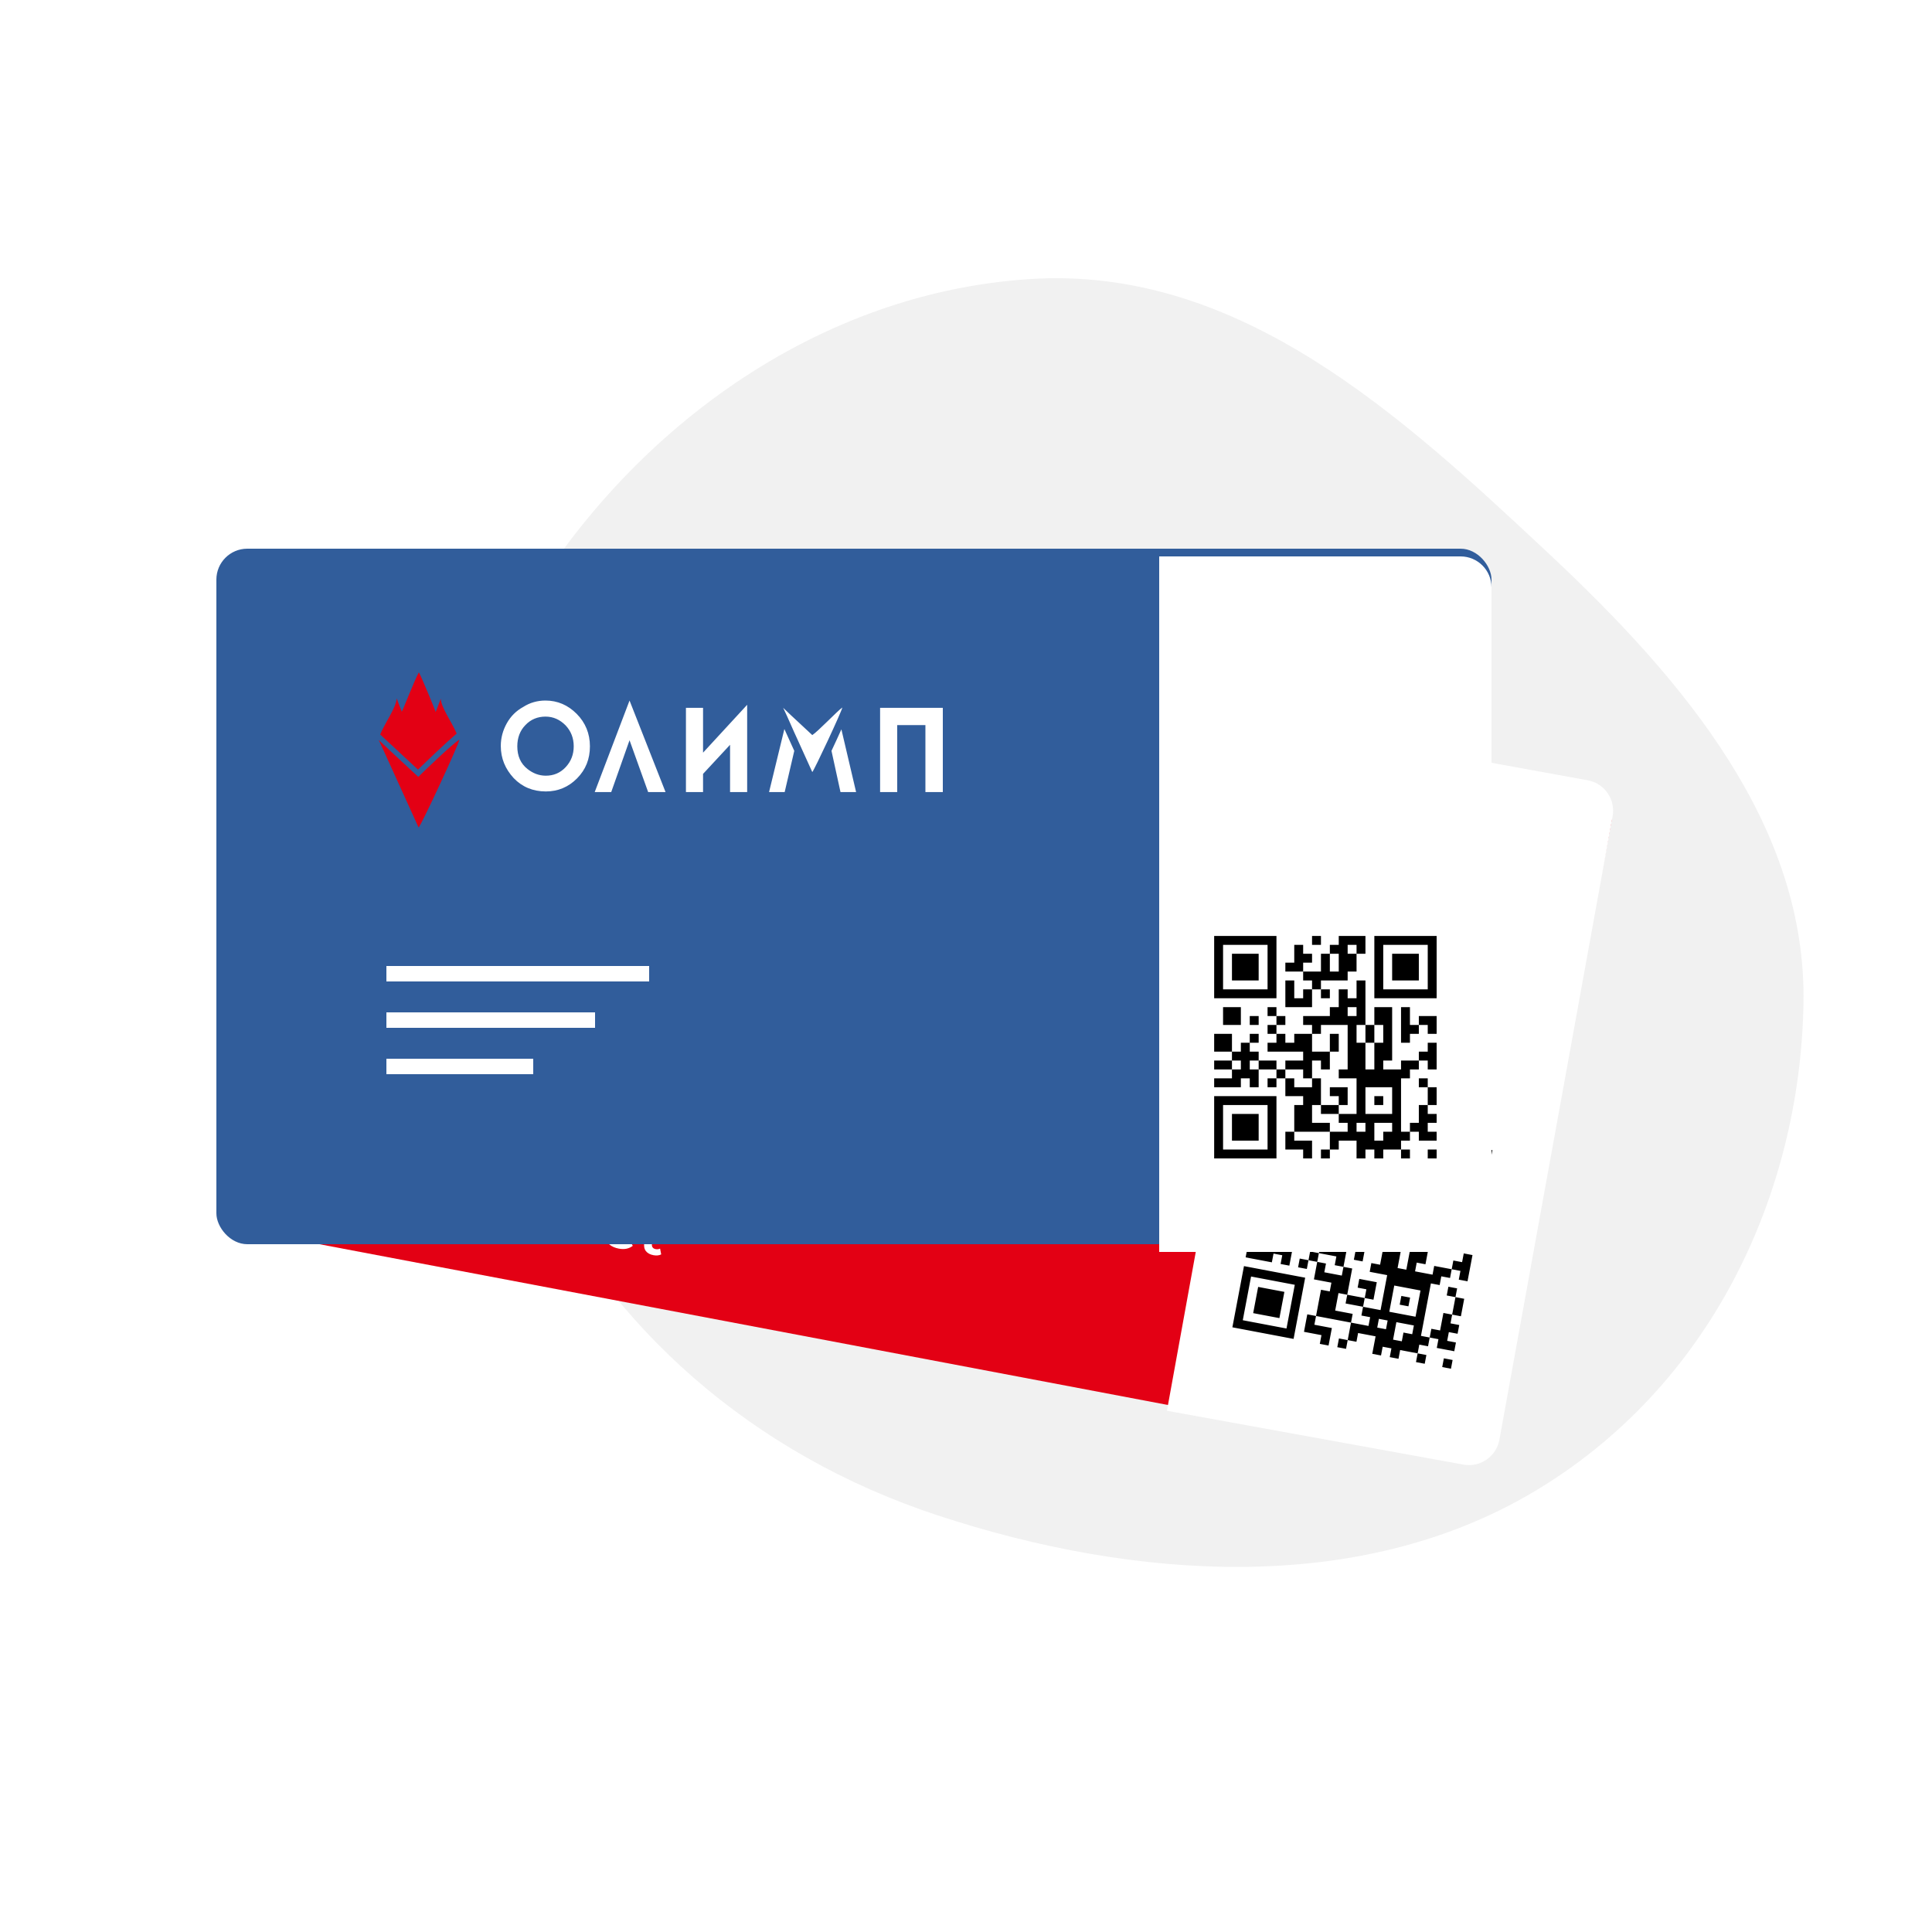 <svg width="250" height="250" viewBox="0 0 250 250" fill="none" xmlns="http://www.w3.org/2000/svg">
<path d="M200.504 71.719C218.085 88.169 233.775 106.944 233.37 129.854C232.93 154.672 221.275 179.547 198.357 193.102C175.716 206.493 146.771 204.453 121.362 196.098C97.344 188.201 78.736 171.764 68.673 150.46C58.027 127.92 54.471 102.384 66.787 80.555C79.972 57.185 104.327 38.022 133.187 36.115C160.441 34.315 181.481 53.92 200.504 71.719Z" fill="#F1F1F1"/>
<rect x="47.086" y="71.627" width="165.066" height="88.882" rx="4" transform="rotate(10.729 47.086 71.627)" fill="#E30014"/>
<g clip-path="url(#clip0_1789_11166)">
<path d="M95.635 104.988L92.024 111.209L89.907 110.808L96.603 99.88L98.99 112.529L96.758 112.106L95.635 104.988ZM116.506 110.356L114.27 115.424L112.269 115.045L115.768 107.308C116.022 108.285 116.229 109.293 116.506 110.356ZM121.429 116.781L121.279 111.26C121.925 110.373 122.526 109.517 123.073 108.733L123.43 117.16L121.429 116.781ZM85.434 99.905C84.434 99.715 83.482 99.898 82.649 100.508C81.823 101.078 81.3 101.948 81.093 103.04C80.856 104.287 81.095 105.342 81.847 106.212C82.437 106.889 83.147 107.347 84.033 107.514C85.033 107.704 85.947 107.513 86.78 106.904C87.613 106.295 88.129 105.463 88.329 104.411C88.528 103.358 88.351 102.396 87.799 101.524C87.208 100.645 86.435 100.094 85.434 99.905ZM85.826 97.838C87.365 98.13 88.602 98.97 89.504 100.312C90.406 101.654 90.717 103.167 90.407 104.805C90.097 106.442 89.299 107.704 87.969 108.624C86.638 109.543 85.188 109.833 83.648 109.542C81.993 109.228 80.719 108.381 79.855 107.046C78.999 105.672 78.68 104.198 78.983 102.6C79.183 101.547 79.637 100.624 80.307 99.822C80.977 99.02 81.803 98.449 82.823 98.118C83.773 97.732 84.787 97.642 85.826 97.838ZM128.563 106.905L126.509 117.743L128.703 118.159L130.336 109.543L133.953 110.229L132.321 118.844L134.553 119.267L136.607 108.429L128.563 106.905ZM104.762 108.373L105.855 102.603L103.661 102.187L101.608 113.025L103.801 113.441L104.245 111.102L108.418 108.015L107.265 114.097L109.459 114.513L111.587 103.285L104.762 108.373ZM119.2 108.766C118.539 107.833 117.072 105.899 116.131 104.55C116.527 106.038 116.815 107.466 117.203 108.993L118.299 113.522C118.566 113.371 123.654 106.298 123.721 105.947C122.978 106.291 120.02 108.437 119.2 108.766Z" fill="white"/>
<path d="M67.731 104.118C66.815 102.854 64.842 100.219 63.552 98.4C64.083 100.438 64.513 102.378 65.036 104.456L66.536 110.636C66.934 110.429 73.824 100.79 73.913 100.322C72.878 100.732 69.1 103.207 67.731 104.118Z" fill="#E30014"/>
<path d="M70.357 90.683C69.587 91.587 67.34 95.24 67.203 95.335L66.873 93.496C66.567 94.69 64.881 96.228 63.878 97.734C65.268 99.653 66.985 101.958 67.87 103.175C69.101 102.359 72.015 100.447 73.714 99.477C73.324 97.747 72.348 95.745 72.524 94.607L71.544 96.198C71.559 96.12 70.632 91.543 70.357 90.683Z" fill="#E30014"/>
</g>
<path d="M57.042 136.795L58.084 131.293L59.106 131.487L58.227 136.124L61.104 136.67L60.94 137.534L57.042 136.795ZM63.49 138.074C63.061 137.993 62.696 137.829 62.395 137.582C62.095 137.33 61.879 137.023 61.747 136.661C61.615 136.299 61.588 135.912 61.666 135.498C61.746 135.078 61.913 134.727 62.167 134.444C62.422 134.156 62.735 133.952 63.105 133.832C63.475 133.713 63.875 133.693 64.305 133.775C64.74 133.857 65.108 134.022 65.408 134.269C65.714 134.517 65.931 134.818 66.059 135.174C66.193 135.53 66.219 135.921 66.139 136.345C66.06 136.759 65.893 137.11 65.638 137.398C65.388 137.687 65.074 137.894 64.698 138.018C64.328 138.138 63.925 138.157 63.49 138.074ZM63.65 137.233C63.891 137.279 64.116 137.267 64.324 137.198C64.533 137.129 64.708 137.005 64.851 136.826C64.998 136.647 65.098 136.425 65.148 136.157C65.2 135.885 65.189 135.641 65.116 135.427C65.049 135.208 64.931 135.028 64.762 134.887C64.593 134.747 64.391 134.654 64.155 134.609C63.914 134.564 63.689 134.575 63.481 134.645C63.278 134.715 63.102 134.839 62.954 135.017C62.807 135.19 62.708 135.413 62.657 135.685C62.606 135.953 62.617 136.196 62.689 136.416C62.761 136.636 62.879 136.816 63.043 136.955C63.212 137.096 63.414 137.189 63.65 137.233ZM66.681 138.622L67.476 134.424L68.411 134.602L68.192 135.757L68.146 135.398C68.326 135.139 68.563 134.961 68.858 134.865C69.158 134.77 69.51 134.761 69.914 134.837L69.736 135.773C69.696 135.754 69.658 135.742 69.621 135.735C69.586 135.723 69.549 135.713 69.513 135.706C69.141 135.636 68.824 135.689 68.562 135.868C68.301 136.041 68.13 136.342 68.049 136.772L67.663 138.808L66.681 138.622ZM71.867 139.661C71.4 139.573 71.009 139.404 70.693 139.154C70.383 138.9 70.162 138.592 70.029 138.23C69.902 137.87 69.878 137.482 69.956 137.068C70.036 136.649 70.197 136.297 70.441 136.012C70.692 135.723 70.996 135.518 71.356 135.396C71.721 135.275 72.113 135.254 72.532 135.334C72.941 135.411 73.288 135.569 73.574 135.808C73.86 136.047 74.064 136.346 74.186 136.705C74.308 137.065 74.327 137.465 74.243 137.905C74.236 137.947 74.224 137.994 74.209 138.045C74.199 138.098 74.187 138.147 74.173 138.193L70.675 137.53L70.798 136.878L73.777 137.442L73.354 137.574C73.404 137.334 73.395 137.112 73.325 136.909C73.255 136.705 73.138 136.534 72.975 136.394C72.816 136.256 72.619 136.164 72.383 136.12C72.142 136.074 71.92 136.086 71.717 136.156C71.519 136.227 71.35 136.347 71.209 136.516C71.075 136.68 70.984 136.889 70.936 137.14L70.906 137.297C70.859 137.549 70.874 137.782 70.953 137.998C71.031 138.214 71.165 138.394 71.355 138.538C71.545 138.683 71.776 138.781 72.048 138.833C72.284 138.877 72.503 138.881 72.706 138.843C72.908 138.806 73.098 138.722 73.275 138.593L73.686 139.298C73.456 139.482 73.185 139.607 72.874 139.673C72.57 139.735 72.234 139.731 71.867 139.661ZM80.896 136.918C81.231 136.982 81.515 137.103 81.747 137.283C81.984 137.464 82.15 137.704 82.245 138.005C82.341 138.3 82.349 138.659 82.269 139.084L81.813 141.489L80.831 141.303L81.263 139.023C81.333 138.651 81.304 138.358 81.177 138.144C81.049 137.93 80.833 137.794 80.529 137.736C80.314 137.696 80.114 137.707 79.929 137.769C79.748 137.833 79.594 137.947 79.465 138.113C79.341 138.279 79.252 138.504 79.198 138.787L78.795 140.917L77.812 140.731L78.244 138.451C78.315 138.079 78.286 137.786 78.158 137.572C78.031 137.358 77.815 137.222 77.511 137.164C77.296 137.124 77.096 137.135 76.91 137.197C76.73 137.261 76.575 137.375 76.446 137.541C76.323 137.707 76.234 137.932 76.18 138.215L75.776 140.345L74.794 140.159L75.589 135.962L76.525 136.139L76.313 137.255L76.211 136.894C76.404 136.648 76.647 136.48 76.941 136.389C77.241 136.299 77.563 136.287 77.909 136.352C78.302 136.427 78.624 136.588 78.876 136.837C79.132 137.086 79.271 137.416 79.291 137.827L78.931 137.621C79.127 137.332 79.4 137.123 79.75 136.994C80.1 136.865 80.482 136.84 80.896 136.918ZM55.086 146.603L55.881 142.405L56.864 142.592L56.068 146.789L55.086 146.603ZM56.507 141.808C56.324 141.773 56.183 141.686 56.084 141.548C55.991 141.411 55.959 141.261 55.99 141.099C56.022 140.931 56.106 140.803 56.242 140.715C56.385 140.623 56.547 140.594 56.731 140.629C56.914 140.663 57.053 140.747 57.148 140.878C57.248 141.006 57.283 141.151 57.252 141.314C57.22 141.487 57.134 141.622 56.996 141.721C56.859 141.814 56.696 141.843 56.507 141.808ZM59.674 147.529C59.334 147.465 59.037 147.327 58.783 147.116C58.535 146.906 58.358 146.628 58.249 146.282C58.148 145.932 58.143 145.513 58.235 145.025C58.328 144.533 58.483 144.144 58.7 143.86C58.922 143.576 59.187 143.385 59.493 143.285C59.8 143.181 60.132 143.162 60.489 143.23C60.903 143.308 61.25 143.466 61.531 143.704C61.817 143.943 62.021 144.239 62.144 144.594C62.272 144.949 62.295 145.344 62.212 145.779C62.13 146.214 61.964 146.576 61.713 146.865C61.469 147.15 61.171 147.351 60.817 147.469C60.469 147.587 60.088 147.608 59.674 147.529ZM57.069 148.558L58.153 142.836L59.089 143.013L58.901 144.004L58.658 145.114L58.525 146.245L58.051 148.744L57.069 148.558ZM59.723 146.667C59.959 146.712 60.179 146.699 60.382 146.629C60.59 146.56 60.769 146.436 60.916 146.258C61.064 146.08 61.163 145.857 61.214 145.59C61.266 145.317 61.255 145.074 61.181 144.859C61.109 144.639 60.989 144.459 60.82 144.318C60.656 144.179 60.457 144.087 60.221 144.042C59.985 143.997 59.763 144.009 59.554 144.078C59.346 144.148 59.168 144.271 59.02 144.449C58.873 144.623 58.774 144.845 58.722 145.118C58.672 145.385 58.683 145.629 58.755 145.849C58.827 146.069 58.948 146.249 59.117 146.389C59.285 146.53 59.488 146.623 59.723 146.667ZM64.033 148.355C63.682 148.288 63.352 148.18 63.044 148.029C62.742 147.874 62.51 147.714 62.346 147.547L62.865 146.872C63.031 147.028 63.237 147.17 63.484 147.298C63.731 147.427 63.986 147.516 64.248 147.565C64.557 147.624 64.787 147.624 64.94 147.566C65.097 147.509 65.189 147.41 65.216 147.268C65.238 147.153 65.207 147.058 65.124 146.982C65.041 146.901 64.927 146.831 64.781 146.771C64.635 146.71 64.47 146.649 64.286 146.587C64.108 146.526 63.928 146.457 63.748 146.379C63.573 146.297 63.418 146.2 63.282 146.088C63.147 145.97 63.046 145.828 62.98 145.664C62.913 145.499 62.903 145.296 62.948 145.055C62.999 144.788 63.118 144.572 63.307 144.407C63.497 144.237 63.738 144.125 64.03 144.072C64.329 144.014 64.667 144.021 65.044 144.093C65.327 144.146 65.607 144.232 65.883 144.349C66.159 144.467 66.381 144.601 66.548 144.752L66.029 145.427C65.853 145.269 65.666 145.15 65.47 145.069C65.28 144.984 65.085 144.923 64.886 144.885C64.587 144.829 64.356 144.831 64.192 144.892C64.034 144.954 63.942 145.054 63.916 145.19C63.892 145.316 63.922 145.419 64.004 145.5C64.086 145.58 64.2 145.654 64.345 145.719C64.49 145.784 64.652 145.848 64.83 145.909C65.015 145.965 65.195 146.035 65.369 146.117C65.543 146.198 65.699 146.296 65.835 146.408C65.977 146.517 66.082 146.653 66.148 146.818C66.215 146.982 66.225 147.183 66.181 147.418C66.131 147.68 66.009 147.894 65.816 148.058C65.627 148.223 65.38 148.333 65.077 148.39C64.774 148.441 64.426 148.429 64.033 148.355ZM68.558 149.212C68.201 149.145 67.899 149.02 67.652 148.837C67.405 148.649 67.231 148.405 67.131 148.103C67.032 147.797 67.022 147.434 67.101 147.015L67.555 144.617L68.538 144.804L68.109 147.067C68.038 147.445 68.068 147.743 68.2 147.964C68.338 148.18 68.564 148.318 68.879 148.377C69.109 148.421 69.317 148.412 69.503 148.349C69.694 148.288 69.854 148.171 69.984 148.001C70.119 147.831 70.213 147.607 70.266 147.329L70.668 145.207L71.651 145.393L70.855 149.591L69.92 149.413L70.134 148.282L70.234 148.659C70.041 148.904 69.794 149.075 69.494 149.17C69.195 149.26 68.882 149.274 68.558 149.212ZM78.244 146.594C78.579 146.657 78.863 146.779 79.095 146.959C79.332 147.139 79.498 147.38 79.593 147.68C79.689 147.975 79.697 148.335 79.617 148.759L79.161 151.164L78.178 150.978L78.61 148.699C78.681 148.327 78.652 148.034 78.525 147.819C78.397 147.605 78.181 147.469 77.877 147.412C77.662 147.371 77.462 147.382 77.276 147.445C77.096 147.508 76.941 147.623 76.812 147.788C76.689 147.955 76.6 148.179 76.546 148.462L76.143 150.592L75.16 150.406L75.592 148.127C75.662 147.755 75.634 147.462 75.506 147.248C75.379 147.033 75.163 146.897 74.859 146.84C74.644 146.799 74.444 146.81 74.258 146.873C74.078 146.936 73.923 147.051 73.794 147.216C73.67 147.383 73.582 147.608 73.528 147.89L73.124 150.021L72.142 149.834L72.937 145.637L73.872 145.814L73.661 146.93L73.558 146.569C73.751 146.323 73.995 146.155 74.289 146.064C74.588 145.974 74.911 145.962 75.257 146.028C75.65 146.102 75.972 146.264 76.224 146.512C76.48 146.762 76.619 147.092 76.638 147.503L76.279 147.296C76.474 147.008 76.747 146.799 77.098 146.67C77.448 146.541 77.83 146.515 78.244 146.594ZM84.355 152.205C83.951 152.129 83.604 151.971 83.313 151.731C83.028 151.487 82.824 151.188 82.701 150.834C82.578 150.479 82.558 150.085 82.641 149.65C82.723 149.215 82.886 148.855 83.13 148.57C83.374 148.285 83.673 148.084 84.026 147.966C84.385 147.85 84.766 147.829 85.169 147.906C85.52 147.972 85.82 148.111 86.068 148.32C86.317 148.525 86.493 148.8 86.596 149.145C86.698 149.49 86.703 149.909 86.61 150.402C86.517 150.889 86.362 151.278 86.145 151.568C85.928 151.852 85.666 152.047 85.358 152.151C85.051 152.256 84.716 152.274 84.355 152.205ZM84.632 151.387C84.868 151.431 85.087 151.419 85.29 151.349C85.499 151.28 85.677 151.156 85.825 150.978C85.978 150.8 86.08 150.578 86.13 150.311C86.182 150.038 86.169 149.794 86.09 149.579C86.018 149.359 85.897 149.178 85.728 149.038C85.565 148.898 85.365 148.806 85.129 148.761C84.894 148.717 84.671 148.729 84.463 148.798C84.26 148.868 84.082 148.992 83.928 149.169C83.782 149.342 83.683 149.565 83.631 149.837C83.58 150.105 83.591 150.348 83.663 150.568C83.741 150.789 83.862 150.969 84.025 151.109C84.194 151.249 84.396 151.342 84.632 151.387ZM85.756 152.414L85.944 151.424L86.195 150.315L86.328 149.184L86.822 146.574L87.797 146.759L86.692 152.591L85.756 152.414ZM89.861 153.249C89.431 153.167 89.066 153.003 88.765 152.756C88.466 152.504 88.25 152.197 88.118 151.835C87.985 151.474 87.958 151.086 88.037 150.672C88.116 150.253 88.283 149.902 88.537 149.619C88.793 149.331 89.106 149.127 89.476 149.007C89.846 148.887 90.246 148.868 90.675 148.949C91.111 149.032 91.478 149.196 91.779 149.443C92.085 149.691 92.302 149.993 92.43 150.348C92.563 150.705 92.59 151.095 92.509 151.519C92.431 151.933 92.264 152.285 92.008 152.573C91.758 152.862 91.445 153.068 91.069 153.193C90.698 153.312 90.296 153.331 89.861 153.249ZM90.02 152.408C90.261 152.453 90.486 152.442 90.695 152.373C90.903 152.304 91.079 152.179 91.221 152C91.369 151.822 91.468 151.599 91.519 151.332C91.57 151.059 91.559 150.816 91.486 150.601C91.419 150.382 91.301 150.202 91.132 150.062C90.964 149.921 90.761 149.829 90.525 149.784C90.284 149.738 90.06 149.75 89.851 149.819C89.648 149.889 89.472 150.013 89.325 150.191C89.178 150.364 89.079 150.587 89.027 150.86C88.976 151.127 88.987 151.371 89.06 151.591C89.132 151.811 89.25 151.99 89.413 152.13C89.582 152.27 89.784 152.363 90.02 152.408ZM93.051 153.796L94.156 147.964L95.139 148.15L94.034 153.982L93.051 153.796ZM97.199 154.639C96.769 154.558 96.404 154.394 96.104 154.147C95.804 153.894 95.588 153.587 95.456 153.226C95.323 152.864 95.296 152.476 95.375 152.062C95.454 151.643 95.621 151.292 95.876 151.009C96.131 150.721 96.444 150.517 96.814 150.397C97.184 150.277 97.584 150.258 98.014 150.34C98.449 150.422 98.816 150.587 99.117 150.834C99.423 151.082 99.64 151.383 99.768 151.739C99.901 152.095 99.928 152.485 99.847 152.91C99.769 153.324 99.602 153.675 99.347 153.963C99.096 154.252 98.783 154.459 98.407 154.583C98.037 154.703 97.634 154.722 97.199 154.639ZM97.358 153.798C97.6 153.844 97.824 153.832 98.033 153.763C98.241 153.694 98.417 153.57 98.559 153.391C98.707 153.212 98.806 152.989 98.857 152.722C98.909 152.45 98.898 152.206 98.824 151.991C98.757 151.772 98.639 151.593 98.471 151.452C98.302 151.312 98.1 151.219 97.864 151.174C97.623 151.129 97.398 151.14 97.189 151.209C96.986 151.279 96.811 151.404 96.663 151.582C96.516 151.755 96.417 151.978 96.365 152.25C96.315 152.517 96.326 152.761 96.398 152.981C96.47 153.201 96.588 153.381 96.752 153.52C96.92 153.661 97.123 153.753 97.358 153.798ZM100.389 155.187L101.184 150.989L102.12 151.166L101.901 152.322L101.855 151.963C102.034 151.704 102.271 151.526 102.567 151.43C102.867 151.335 103.219 151.326 103.622 151.402L103.445 152.338C103.405 152.319 103.367 152.307 103.33 152.3C103.294 152.287 103.258 152.278 103.221 152.271C102.849 152.2 102.533 152.254 102.271 152.433C102.01 152.606 101.839 152.907 101.757 153.337L101.372 155.373L100.389 155.187ZM54.511 156.729C54.16 156.662 53.83 156.554 53.522 156.403C53.22 156.248 52.987 156.087 52.824 155.921L53.343 155.245C53.508 155.402 53.715 155.544 53.962 155.672C54.209 155.8 54.464 155.889 54.725 155.939C55.035 155.997 55.265 155.998 55.417 155.94C55.575 155.883 55.667 155.783 55.694 155.642C55.716 155.527 55.685 155.431 55.601 155.356C55.519 155.275 55.405 155.204 55.259 155.144C55.113 155.084 54.948 155.023 54.764 154.961C54.586 154.9 54.406 154.831 54.225 154.753C54.051 154.671 53.896 154.574 53.76 154.461C53.625 154.343 53.524 154.202 53.457 154.038C53.391 153.873 53.38 153.67 53.426 153.429C53.477 153.162 53.596 152.946 53.785 152.781C53.975 152.61 54.216 152.499 54.508 152.445C54.807 152.388 55.145 152.395 55.522 152.466C55.805 152.52 56.084 152.606 56.361 152.723C56.637 152.841 56.859 152.975 57.025 153.126L56.507 153.801C56.33 153.643 56.144 153.523 55.948 153.443C55.757 153.358 55.563 153.297 55.364 153.259C55.065 153.202 54.834 153.205 54.67 153.266C54.512 153.328 54.42 153.427 54.394 153.564C54.37 153.689 54.399 153.793 54.482 153.873C54.564 153.954 54.678 154.027 54.823 154.093C54.968 154.158 55.13 154.221 55.308 154.282C55.493 154.339 55.672 154.408 55.847 154.49C56.021 154.572 56.176 154.669 56.313 154.782C56.455 154.891 56.559 155.027 56.626 155.192C56.692 155.356 56.703 155.556 56.659 155.792C56.609 156.054 56.487 156.267 56.293 156.431C56.105 156.596 55.858 156.707 55.554 156.764C55.252 156.815 54.904 156.803 54.511 156.729ZM57.27 157.194L58.065 152.997L59.047 153.183L58.252 157.381L57.27 157.194ZM58.691 152.399C58.508 152.364 58.367 152.278 58.268 152.14C58.174 152.003 58.143 151.853 58.174 151.691C58.206 151.523 58.29 151.395 58.426 151.307C58.568 151.214 58.731 151.185 58.914 151.22C59.098 151.255 59.237 151.338 59.331 151.47C59.432 151.598 59.467 151.743 59.436 151.905C59.403 152.078 59.318 152.214 59.18 152.313C59.042 152.406 58.88 152.435 58.691 152.399ZM61.111 157.979C60.65 157.892 60.316 157.706 60.109 157.423C59.903 157.134 59.844 156.757 59.933 156.29L60.646 152.525L61.629 152.712L60.92 156.453C60.882 156.652 60.903 156.816 60.981 156.945C61.065 157.075 61.199 157.157 61.382 157.192C61.602 157.234 61.797 157.211 61.965 157.123L62.108 157.875C61.975 157.948 61.82 157.991 61.643 158.007C61.467 158.022 61.289 158.013 61.111 157.979ZM59.624 154.139L59.773 153.353L62.571 153.883L62.422 154.669L59.624 154.139ZM67.631 159.158L67.792 158.309L67.771 158.118L68.053 156.632C68.107 156.344 68.063 156.105 67.92 155.915C67.778 155.72 67.531 155.589 67.18 155.522C66.944 155.477 66.704 155.47 66.46 155.5C66.22 155.53 66.01 155.596 65.828 155.697L65.578 154.909C65.836 154.779 66.128 154.701 66.453 154.676C66.784 154.646 67.118 154.663 67.453 154.727C68.061 154.842 68.502 155.078 68.776 155.434C69.057 155.786 69.14 156.265 69.025 156.873L68.559 159.333L67.631 159.158ZM66.3 158.963C65.986 158.903 65.721 158.798 65.505 158.649C65.29 158.494 65.135 158.31 65.039 158.097C64.95 157.879 64.929 157.65 64.974 157.409C65.019 157.173 65.114 156.971 65.26 156.803C65.411 156.636 65.625 156.522 65.903 156.461C66.181 156.399 66.532 156.409 66.956 156.489L68.174 156.72L68.051 157.373L66.903 157.155C66.568 157.092 66.332 157.104 66.196 157.192C66.061 157.275 65.978 157.395 65.949 157.552C65.915 157.731 65.959 157.885 66.08 158.017C66.202 158.149 66.389 158.238 66.64 158.286C66.881 158.332 67.106 158.317 67.316 158.243C67.531 158.17 67.7 158.034 67.825 157.835L67.878 158.455C67.737 158.684 67.531 158.843 67.259 158.932C66.992 159.023 66.672 159.033 66.3 158.963ZM75.922 156.332C76.257 156.395 76.541 156.517 76.772 156.696C77.01 156.877 77.176 157.118 77.271 157.418C77.367 157.713 77.375 158.073 77.294 158.497L76.839 160.902L75.856 160.716L76.288 158.437C76.359 158.065 76.33 157.772 76.202 157.557C76.075 157.343 75.859 157.207 75.555 157.15C75.34 157.109 75.14 157.12 74.954 157.182C74.774 157.246 74.619 157.361 74.49 157.526C74.366 157.693 74.278 157.917 74.224 158.2L73.82 160.33L72.838 160.144L73.27 157.865C73.34 157.493 73.312 157.2 73.184 156.985C73.056 156.771 72.841 156.635 72.537 156.578C72.322 156.537 72.121 156.548 71.936 156.611C71.756 156.674 71.601 156.789 71.472 156.954C71.348 157.121 71.259 157.345 71.206 157.628L70.802 159.758L69.82 159.572L70.615 155.375L71.55 155.552L71.339 156.668L71.236 156.307C71.429 156.061 71.673 155.893 71.967 155.802C72.266 155.712 72.589 155.7 72.935 155.766C73.328 155.84 73.65 156.002 73.901 156.25C74.158 156.5 74.296 156.83 74.316 157.241L73.956 157.034C74.152 156.745 74.425 156.537 74.775 156.408C75.126 156.279 75.508 156.253 75.922 156.332ZM80.064 161.57C79.598 161.482 79.207 161.313 78.89 161.063C78.58 160.809 78.359 160.501 78.227 160.139C78.1 159.779 78.075 159.391 78.154 158.977C78.233 158.558 78.395 158.206 78.639 157.921C78.889 157.632 79.194 157.427 79.554 157.305C79.918 157.184 80.311 157.163 80.73 157.243C81.138 157.32 81.486 157.478 81.772 157.717C82.058 157.956 82.261 158.255 82.383 158.614C82.505 158.974 82.524 159.374 82.441 159.814C82.433 159.856 82.421 159.903 82.406 159.954C82.396 160.007 82.384 160.056 82.37 160.102L78.872 159.439L78.996 158.787L81.975 159.351L81.551 159.483C81.602 159.243 81.592 159.021 81.522 158.818C81.452 158.614 81.335 158.443 81.172 158.304C81.014 158.165 80.817 158.073 80.581 158.029C80.34 157.983 80.118 157.995 79.914 158.065C79.716 158.136 79.547 158.256 79.406 158.425C79.272 158.59 79.181 158.798 79.133 159.049L79.104 159.206C79.056 159.458 79.072 159.691 79.15 159.907C79.229 160.123 79.363 160.303 79.552 160.448C79.742 160.592 79.973 160.69 80.246 160.742C80.482 160.786 80.701 160.79 80.903 160.752C81.106 160.715 81.295 160.631 81.472 160.502L81.884 161.207C81.654 161.391 81.383 161.516 81.072 161.582C80.767 161.644 80.431 161.64 80.064 161.57ZM84.561 162.422C84.1 162.335 83.766 162.15 83.559 161.866C83.353 161.577 83.294 161.2 83.383 160.734L84.096 156.969L85.079 157.155L84.37 160.896C84.332 161.095 84.353 161.259 84.431 161.388C84.515 161.518 84.649 161.6 84.832 161.635C85.052 161.677 85.247 161.654 85.415 161.567L85.558 162.318C85.425 162.391 85.27 162.435 85.093 162.45C84.916 162.465 84.739 162.456 84.561 162.422ZM83.074 158.582L83.223 157.796L86.021 158.327L85.872 159.113L83.074 158.582Z" fill="white"/>
<path d="M167.078 94L205.451 100.967C207.624 101.362 209.066 103.444 208.672 105.617L194.023 186.298C193.628 188.472 191.546 189.914 189.373 189.519L151 182.552L167.078 94Z" fill="white"/>
<g clip-path="url(#clip1_1789_11166)">
<rect width="33.013" height="33.013" transform="translate(163.146 141) rotate(10.729)" fill="white"/>
<path d="M164.828 143.469L165.96 143.684L165.745 144.815L164.614 144.601L164.828 143.469ZM165.96 143.684L167.091 143.898L166.877 145.029L165.745 144.815L165.96 143.684ZM167.091 143.898L168.222 144.112L168.008 145.244L166.877 145.029L167.091 143.898ZM168.222 144.112L169.354 144.327L169.139 145.458L168.008 145.244L168.222 144.112ZM169.354 144.327L170.485 144.541L170.271 145.672L169.139 145.458L169.354 144.327ZM170.485 144.541L171.617 144.755L171.402 145.887L170.271 145.672L170.485 144.541ZM171.617 144.755L172.748 144.97L172.534 146.101L171.402 145.887L171.617 144.755ZM177.273 145.827L178.405 146.042L178.19 147.173L177.059 146.959L177.273 145.827ZM180.668 146.47L181.799 146.685L181.585 147.816L180.453 147.602L180.668 146.47ZM181.799 146.685L182.93 146.899L182.716 148.03L181.585 147.816L181.799 146.685ZM182.93 146.899L184.062 147.113L183.847 148.245L182.716 148.03L182.93 146.899ZM185.193 147.328L186.324 147.542L186.11 148.674L184.979 148.459L185.193 147.328ZM186.324 147.542L187.456 147.757L187.241 148.888L186.11 148.674L186.324 147.542ZM187.456 147.757L188.587 147.971L188.373 149.102L187.241 148.888L187.456 147.757ZM188.587 147.971L189.719 148.185L189.504 149.317L188.373 149.102L188.587 147.971ZM189.719 148.185L190.85 148.4L190.636 149.531L189.504 149.317L189.719 148.185ZM190.85 148.4L191.981 148.614L191.767 149.745L190.636 149.531L190.85 148.4ZM191.981 148.614L193.113 148.828L192.898 149.96L191.767 149.745L191.981 148.614ZM164.614 144.601L165.745 144.815L165.531 145.946L164.4 145.732L164.614 144.601ZM171.402 145.887L172.534 146.101L172.319 147.233L171.188 147.018L171.402 145.887ZM174.796 146.53L175.928 146.744L175.713 147.876L174.582 147.661L174.796 146.53ZM179.322 147.387L180.453 147.602L180.239 148.733L179.107 148.519L179.322 147.387ZM180.453 147.602L181.585 147.816L181.37 148.947L180.239 148.733L180.453 147.602ZM182.716 148.03L183.847 148.245L183.633 149.376L182.502 149.162L182.716 148.03ZM184.979 148.459L186.11 148.674L185.896 149.805L184.764 149.591L184.979 148.459ZM191.767 149.745L192.898 149.96L192.684 151.091L191.553 150.877L191.767 149.745ZM164.4 145.732L165.531 145.946L165.317 147.078L164.185 146.863L164.4 145.732ZM166.662 146.161L167.794 146.375L167.579 147.506L166.448 147.292L166.662 146.161ZM167.794 146.375L168.925 146.589L168.711 147.721L167.579 147.506L167.794 146.375ZM168.925 146.589L170.056 146.804L169.842 147.935L168.711 147.721L168.925 146.589ZM171.188 147.018L172.319 147.233L172.105 148.364L170.973 148.15L171.188 147.018ZM174.582 147.661L175.713 147.876L175.499 149.007L174.368 148.793L174.582 147.661ZM175.713 147.876L176.845 148.09L176.63 149.221L175.499 149.007L175.713 147.876ZM177.976 148.304L179.107 148.519L178.893 149.65L177.762 149.436L177.976 148.304ZM180.239 148.733L181.37 148.947L181.156 150.079L180.024 149.864L180.239 148.733ZM181.37 148.947L182.502 149.162L182.287 150.293L181.156 150.079L181.37 148.947ZM184.764 149.591L185.896 149.805L185.681 150.936L184.55 150.722L184.764 149.591ZM187.027 150.019L188.158 150.234L187.944 151.365L186.813 151.151L187.027 150.019ZM188.158 150.234L189.29 150.448L189.075 151.579L187.944 151.365L188.158 150.234ZM189.29 150.448L190.421 150.662L190.207 151.794L189.075 151.579L189.29 150.448ZM191.553 150.877L192.684 151.091L192.47 152.222L191.338 152.008L191.553 150.877ZM164.185 146.863L165.317 147.078L165.102 148.209L163.971 147.995L164.185 146.863ZM166.448 147.292L167.579 147.506L167.365 148.638L166.234 148.423L166.448 147.292ZM167.579 147.506L168.711 147.721L168.496 148.852L167.365 148.638L167.579 147.506ZM168.711 147.721L169.842 147.935L169.628 149.067L168.496 148.852L168.711 147.721ZM170.973 148.15L172.105 148.364L171.89 149.495L170.759 149.281L170.973 148.15ZM173.236 148.578L174.368 148.793L174.153 149.924L173.022 149.71L173.236 148.578ZM174.368 148.793L175.499 149.007L175.285 150.138L174.153 149.924L174.368 148.793ZM177.762 149.436L178.893 149.65L178.679 150.781L177.547 150.567L177.762 149.436ZM180.024 149.864L181.156 150.079L180.941 151.21L179.81 150.996L180.024 149.864ZM181.156 150.079L182.287 150.293L182.073 151.425L180.941 151.21L181.156 150.079ZM184.55 150.722L185.681 150.936L185.467 152.068L184.336 151.853L184.55 150.722ZM186.813 151.151L187.944 151.365L187.73 152.496L186.598 152.282L186.813 151.151ZM187.944 151.365L189.075 151.579L188.861 152.711L187.73 152.496L187.944 151.365ZM189.075 151.579L190.207 151.794L189.992 152.925L188.861 152.711L189.075 151.579ZM191.338 152.008L192.47 152.222L192.255 153.354L191.124 153.139L191.338 152.008ZM163.971 147.995L165.102 148.209L164.888 149.34L163.757 149.126L163.971 147.995ZM166.234 148.423L167.365 148.638L167.151 149.769L166.019 149.555L166.234 148.423ZM167.365 148.638L168.496 148.852L168.282 149.984L167.151 149.769L167.365 148.638ZM168.496 148.852L169.628 149.067L169.413 150.198L168.282 149.984L168.496 148.852ZM170.759 149.281L171.89 149.495L171.676 150.627L170.545 150.412L170.759 149.281ZM175.285 150.138L176.416 150.353L176.202 151.484L175.07 151.27L175.285 150.138ZM176.416 150.353L177.547 150.567L177.333 151.698L176.202 151.484L176.416 150.353ZM177.547 150.567L178.679 150.781L178.464 151.913L177.333 151.698L177.547 150.567ZM178.679 150.781L179.81 150.996L179.596 152.127L178.464 151.913L178.679 150.781ZM179.81 150.996L180.941 151.21L180.727 152.342L179.596 152.127L179.81 150.996ZM184.336 151.853L185.467 152.068L185.253 153.199L184.121 152.985L184.336 151.853ZM186.598 152.282L187.73 152.496L187.515 153.628L186.384 153.413L186.598 152.282ZM187.73 152.496L188.861 152.711L188.647 153.842L187.515 153.628L187.73 152.496ZM188.861 152.711L189.992 152.925L189.778 154.056L188.647 153.842L188.861 152.711ZM191.124 153.139L192.255 153.354L192.041 154.485L190.909 154.271L191.124 153.139ZM163.757 149.126L164.888 149.34L164.674 150.472L163.542 150.257L163.757 149.126ZM170.545 150.412L171.676 150.627L171.462 151.758L170.33 151.544L170.545 150.412ZM172.807 150.841L173.939 151.055L173.725 152.187L172.593 151.972L172.807 150.841ZM176.202 151.484L177.333 151.698L177.119 152.83L175.987 152.615L176.202 151.484ZM181.858 152.556L182.99 152.77L182.775 153.902L181.644 153.687L181.858 152.556ZM184.121 152.985L185.253 153.199L185.038 154.33L183.907 154.116L184.121 152.985ZM190.909 154.271L192.041 154.485L191.826 155.617L190.695 155.402L190.909 154.271ZM163.542 150.257L164.674 150.472L164.459 151.603L163.328 151.389L163.542 150.257ZM164.674 150.472L165.805 150.686L165.591 151.818L164.459 151.603L164.674 150.472ZM165.805 150.686L166.936 150.901L166.722 152.032L165.591 151.818L165.805 150.686ZM166.936 150.901L168.068 151.115L167.853 152.246L166.722 152.032L166.936 150.901ZM168.068 151.115L169.199 151.329L168.985 152.461L167.853 152.246L168.068 151.115ZM169.199 151.329L170.33 151.544L170.116 152.675L168.985 152.461L169.199 151.329ZM170.33 151.544L171.462 151.758L171.247 152.889L170.116 152.675L170.33 151.544ZM172.593 151.972L173.725 152.187L173.51 153.318L172.379 153.104L172.593 151.972ZM174.856 152.401L175.987 152.615L175.773 153.747L174.642 153.532L174.856 152.401ZM177.119 152.83L178.25 153.044L178.036 154.176L176.904 153.961L177.119 152.83ZM179.381 153.259L180.513 153.473L180.298 154.604L179.167 154.39L179.381 153.259ZM181.644 153.687L182.775 153.902L182.561 155.033L181.43 154.819L181.644 153.687ZM183.907 154.116L185.038 154.33L184.824 155.462L183.692 155.247L183.907 154.116ZM185.038 154.33L186.17 154.545L185.955 155.676L184.824 155.462L185.038 154.33ZM186.17 154.545L187.301 154.759L187.087 155.89L185.955 155.676L186.17 154.545ZM187.301 154.759L188.432 154.973L188.218 156.105L187.087 155.89L187.301 154.759ZM188.432 154.973L189.564 155.188L189.349 156.319L188.218 156.105L188.432 154.973ZM189.564 155.188L190.695 155.402L190.481 156.534L189.349 156.319L189.564 155.188ZM190.695 155.402L191.826 155.617L191.612 156.748L190.481 156.534L190.695 155.402ZM172.379 153.104L173.51 153.318L173.296 154.449L172.164 154.235L172.379 153.104ZM173.51 153.318L174.642 153.532L174.427 154.664L173.296 154.449L173.51 153.318ZM174.642 153.532L175.773 153.747L175.559 154.878L174.427 154.664L174.642 153.532ZM179.167 154.39L180.298 154.604L180.084 155.736L178.953 155.521L179.167 154.39ZM180.298 154.604L181.43 154.819L181.215 155.95L180.084 155.736L180.298 154.604ZM181.43 154.819L182.561 155.033L182.347 156.164L181.215 155.95L181.43 154.819ZM164.245 152.735L165.376 152.949L165.162 154.08L164.03 153.866L164.245 152.735ZM165.376 152.949L166.508 153.163L166.293 154.295L165.162 154.08L165.376 152.949ZM169.902 153.806L171.033 154.021L170.819 155.152L169.687 154.938L169.902 153.806ZM177.821 155.307L178.953 155.521L178.738 156.653L177.607 156.438L177.821 155.307ZM178.953 155.521L180.084 155.736L179.87 156.867L178.738 156.653L178.953 155.521ZM181.215 155.95L182.347 156.164L182.132 157.296L181.001 157.081L181.215 155.95ZM183.478 156.379L184.609 156.593L184.395 157.725L183.264 157.51L183.478 156.379ZM184.609 156.593L185.741 156.807L185.526 157.939L184.395 157.725L184.609 156.593ZM186.872 157.022L188.004 157.236L187.789 158.368L186.658 158.153L186.872 157.022ZM164.03 153.866L165.162 154.08L164.947 155.212L163.816 154.997L164.03 153.866ZM165.162 154.08L166.293 154.295L166.079 155.426L164.947 155.212L165.162 154.08ZM167.425 154.509L168.556 154.723L168.342 155.855L167.21 155.64L167.425 154.509ZM170.819 155.152L171.95 155.366L171.736 156.498L170.604 156.283L170.819 155.152ZM174.213 155.795L175.344 156.01L175.13 157.141L173.998 156.927L174.213 155.795ZM175.344 156.01L176.476 156.224L176.261 157.355L175.13 157.141L175.344 156.01ZM176.476 156.224L177.607 156.438L177.393 157.57L176.261 157.355L176.476 156.224ZM177.607 156.438L178.738 156.653L178.524 157.784L177.393 157.57L177.607 156.438ZM178.738 156.653L179.87 156.867L179.655 157.998L178.524 157.784L178.738 156.653ZM179.87 156.867L181.001 157.081L180.787 158.213L179.655 157.998L179.87 156.867ZM181.001 157.081L182.132 157.296L181.918 158.427L180.787 158.213L181.001 157.081ZM183.264 157.51L184.395 157.725L184.181 158.856L183.049 158.642L183.264 157.51ZM184.395 157.725L185.526 157.939L185.312 159.07L184.181 158.856L184.395 157.725ZM186.658 158.153L187.789 158.368L187.575 159.499L186.443 159.285L186.658 158.153ZM188.921 158.582L190.052 158.796L189.838 159.928L188.706 159.713L188.921 158.582ZM190.052 158.796L191.183 159.011L190.969 160.142L189.838 159.928L190.052 158.796ZM169.473 156.069L170.604 156.283L170.39 157.415L169.259 157.2L169.473 156.069ZM175.13 157.141L176.261 157.355L176.047 158.487L174.915 158.272L175.13 157.141ZM179.655 157.998L180.787 158.213L180.572 159.344L179.441 159.13L179.655 157.998ZM181.918 158.427L183.049 158.642L182.835 159.773L181.704 159.559L181.918 158.427ZM184.181 158.856L185.312 159.07L185.098 160.202L183.966 159.987L184.181 158.856ZM186.443 159.285L187.575 159.499L187.36 160.63L186.229 160.416L186.443 159.285ZM187.575 159.499L188.706 159.713L188.492 160.845L187.36 160.63L187.575 159.499ZM189.838 159.928L190.969 160.142L190.755 161.273L189.623 161.059L189.838 159.928ZM162.47 155.914L163.602 156.129L163.387 157.26L162.256 157.046L162.47 155.914ZM163.602 156.129L164.733 156.343L164.519 157.474L163.387 157.26L163.602 156.129ZM166.996 156.772L168.127 156.986L167.913 158.117L166.781 157.903L166.996 156.772ZM170.39 157.415L171.521 157.629L171.307 158.761L170.176 158.546L170.39 157.415ZM172.653 157.844L173.784 158.058L173.57 159.189L172.438 158.975L172.653 157.844ZM173.784 158.058L174.915 158.272L174.701 159.404L173.57 159.189L173.784 158.058ZM177.178 158.701L178.31 158.915L178.095 160.047L176.964 159.832L177.178 158.701ZM179.441 159.13L180.572 159.344L180.358 160.476L179.227 160.261L179.441 159.13ZM181.704 159.559L182.835 159.773L182.621 160.904L181.489 160.69L181.704 159.559ZM183.966 159.987L185.098 160.202L184.883 161.333L183.752 161.119L183.966 159.987ZM186.229 160.416L187.36 160.63L187.146 161.762L186.015 161.547L186.229 160.416ZM162.256 157.046L163.387 157.26L163.173 158.391L162.042 158.177L162.256 157.046ZM163.387 157.26L164.519 157.474L164.304 158.606L163.173 158.391L163.387 157.26ZM165.65 157.689L166.781 157.903L166.567 159.035L165.436 158.82L165.65 157.689ZM169.044 158.332L170.176 158.546L169.961 159.678L168.83 159.463L169.044 158.332ZM170.176 158.546L171.307 158.761L171.093 159.892L169.961 159.678L170.176 158.546ZM171.307 158.761L172.438 158.975L172.224 160.106L171.093 159.892L171.307 158.761ZM172.438 158.975L173.57 159.189L173.355 160.321L172.224 160.106L172.438 158.975ZM173.57 159.189L174.701 159.404L174.487 160.535L173.355 160.321L173.57 159.189ZM176.964 159.832L178.095 160.047L177.881 161.178L176.749 160.964L176.964 159.832ZM179.227 160.261L180.358 160.476L180.144 161.607L179.012 161.393L179.227 160.261ZM180.358 160.476L181.489 160.69L181.275 161.821L180.144 161.607L180.358 160.476ZM182.621 160.904L183.752 161.119L183.538 162.25L182.406 162.036L182.621 160.904ZM183.752 161.119L184.883 161.333L184.669 162.464L183.538 162.25L183.752 161.119ZM189.409 162.19L190.54 162.405L190.326 163.536L189.194 163.322L189.409 162.19ZM164.304 158.606L165.436 158.82L165.221 159.952L164.09 159.737L164.304 158.606ZM165.436 158.82L166.567 159.035L166.353 160.166L165.221 159.952L165.436 158.82ZM166.567 159.035L167.698 159.249L167.484 160.38L166.353 160.166L166.567 159.035ZM173.355 160.321L174.487 160.535L174.272 161.666L173.141 161.452L173.355 160.321ZM174.487 160.535L175.618 160.749L175.404 161.881L174.272 161.666L174.487 160.535ZM175.618 160.749L176.749 160.964L176.535 162.095L175.404 161.881L175.618 160.749ZM179.012 161.393L180.144 161.607L179.929 162.738L178.798 162.524L179.012 161.393ZM180.144 161.607L181.275 161.821L181.061 162.953L179.929 162.738L180.144 161.607ZM182.406 162.036L183.538 162.25L183.323 163.381L182.192 163.167L182.406 162.036ZM183.538 162.25L184.669 162.464L184.455 163.596L183.323 163.381L183.538 162.25ZM188.063 163.107L189.194 163.322L188.98 164.453L187.849 164.239L188.063 163.107ZM189.194 163.322L190.326 163.536L190.111 164.668L188.98 164.453L189.194 163.322ZM161.827 159.308L162.959 159.523L162.744 160.654L161.613 160.44L161.827 159.308ZM162.959 159.523L164.09 159.737L163.876 160.869L162.744 160.654L162.959 159.523ZM165.221 159.952L166.353 160.166L166.138 161.297L165.007 161.083L165.221 159.952ZM167.484 160.38L168.615 160.595L168.401 161.726L167.27 161.512L167.484 160.38ZM168.615 160.595L169.747 160.809L169.532 161.94L168.401 161.726L168.615 160.595ZM170.878 161.023L172.01 161.238L171.795 162.369L170.664 162.155L170.878 161.023ZM172.01 161.238L173.141 161.452L172.927 162.583L171.795 162.369L172.01 161.238ZM173.141 161.452L174.272 161.666L174.058 162.798L172.927 162.583L173.141 161.452ZM175.404 161.881L176.535 162.095L176.321 163.227L175.189 163.012L175.404 161.881ZM178.798 162.524L179.929 162.738L179.715 163.87L178.583 163.655L178.798 162.524ZM179.929 162.738L181.061 162.953L180.846 164.084L179.715 163.87L179.929 162.738ZM182.192 163.167L183.323 163.381L183.109 164.513L181.978 164.298L182.192 163.167ZM185.586 163.81L186.717 164.024L186.503 165.156L185.372 164.941L185.586 163.81ZM186.717 164.024L187.849 164.239L187.634 165.37L186.503 165.156L186.717 164.024ZM188.98 164.453L190.111 164.668L189.897 165.799L188.766 165.585L188.98 164.453ZM163.876 160.869L165.007 161.083L164.793 162.214L163.661 162L163.876 160.869ZM165.007 161.083L166.138 161.297L165.924 162.429L164.793 162.214L165.007 161.083ZM166.138 161.297L167.27 161.512L167.055 162.643L165.924 162.429L166.138 161.297ZM169.532 161.94L170.664 162.155L170.449 163.286L169.318 163.072L169.532 161.94ZM172.927 162.583L174.058 162.798L173.844 163.929L172.712 163.715L172.927 162.583ZM177.452 163.441L178.583 163.655L178.369 164.787L177.238 164.572L177.452 163.441ZM178.583 163.655L179.715 163.87L179.5 165.001L178.369 164.787L178.583 163.655ZM179.715 163.87L180.846 164.084L180.632 165.215L179.5 165.001L179.715 163.87ZM180.846 164.084L181.978 164.298L181.763 165.43L180.632 165.215L180.846 164.084ZM181.978 164.298L183.109 164.513L182.895 165.644L181.763 165.43L181.978 164.298ZM183.109 164.513L184.24 164.727L184.026 165.858L182.895 165.644L183.109 164.513ZM184.24 164.727L185.372 164.941L185.157 166.073L184.026 165.858L184.24 164.727ZM185.372 164.941L186.503 165.156L186.289 166.287L185.157 166.073L185.372 164.941ZM161.399 161.571L162.53 161.786L162.316 162.917L161.184 162.703L161.399 161.571ZM162.53 161.786L163.661 162L163.447 163.131L162.316 162.917L162.53 161.786ZM163.661 162L164.793 162.214L164.578 163.346L163.447 163.131L163.661 162ZM165.924 162.429L167.055 162.643L166.841 163.774L165.71 163.56L165.924 162.429ZM168.187 162.857L169.318 163.072L169.104 164.203L167.972 163.989L168.187 162.857ZM170.449 163.286L171.581 163.5L171.366 164.632L170.235 164.417L170.449 163.286ZM173.844 163.929L174.975 164.144L174.761 165.275L173.629 165.061L173.844 163.929ZM179.5 165.001L180.632 165.215L180.417 166.347L179.286 166.132L179.5 165.001ZM180.632 165.215L181.763 165.43L181.549 166.561L180.417 166.347L180.632 165.215ZM181.763 165.43L182.895 165.644L182.68 166.775L181.549 166.561L181.763 165.43ZM182.895 165.644L184.026 165.858L183.812 166.99L182.68 166.775L182.895 165.644ZM184.026 165.858L185.157 166.073L184.943 167.204L183.812 166.99L184.026 165.858ZM187.42 166.502L188.551 166.716L188.337 167.847L187.206 167.633L187.42 166.502ZM170.235 164.417L171.366 164.632L171.152 165.763L170.021 165.549L170.235 164.417ZM171.366 164.632L172.498 164.846L172.283 165.978L171.152 165.763L171.366 164.632ZM172.498 164.846L173.629 165.061L173.415 166.192L172.283 165.978L172.498 164.846ZM173.629 165.061L174.761 165.275L174.546 166.406L173.415 166.192L173.629 165.061ZM175.892 165.489L177.023 165.704L176.809 166.835L175.678 166.621L175.892 165.489ZM177.023 165.704L178.155 165.918L177.94 167.049L176.809 166.835L177.023 165.704ZM179.286 166.132L180.417 166.347L180.203 167.478L179.072 167.264L179.286 166.132ZM183.812 166.99L184.943 167.204L184.729 168.336L183.597 168.121L183.812 166.99ZM188.337 167.847L189.468 168.062L189.254 169.193L188.123 168.979L188.337 167.847ZM160.97 163.834L162.101 164.048L161.887 165.18L160.755 164.965L160.97 163.834ZM162.101 164.048L163.233 164.263L163.018 165.394L161.887 165.18L162.101 164.048ZM163.233 164.263L164.364 164.477L164.15 165.608L163.018 165.394L163.233 164.263ZM164.364 164.477L165.495 164.691L165.281 165.823L164.15 165.608L164.364 164.477ZM165.495 164.691L166.627 164.906L166.412 166.037L165.281 165.823L165.495 164.691ZM166.627 164.906L167.758 165.12L167.544 166.251L166.412 166.037L166.627 164.906ZM167.758 165.12L168.889 165.334L168.675 166.466L167.544 166.251L167.758 165.12ZM172.283 165.978L173.415 166.192L173.2 167.323L172.069 167.109L172.283 165.978ZM173.415 166.192L174.546 166.406L174.332 167.538L173.2 167.323L173.415 166.192ZM176.809 166.835L177.94 167.049L177.726 168.181L176.595 167.966L176.809 166.835ZM179.072 167.264L180.203 167.478L179.989 168.609L178.857 168.395L179.072 167.264ZM181.334 167.692L182.466 167.907L182.251 169.038L181.12 168.824L181.334 167.692ZM183.597 168.121L184.729 168.336L184.514 169.467L183.383 169.253L183.597 168.121ZM188.123 168.979L189.254 169.193L189.04 170.324L187.908 170.11L188.123 168.979ZM160.755 164.965L161.887 165.18L161.672 166.311L160.541 166.097L160.755 164.965ZM167.544 166.251L168.675 166.466L168.461 167.597L167.329 167.383L167.544 166.251ZM170.938 166.895L172.069 167.109L171.855 168.24L170.723 168.026L170.938 166.895ZM172.069 167.109L173.2 167.323L172.986 168.455L171.855 168.24L172.069 167.109ZM174.332 167.538L175.463 167.752L175.249 168.883L174.118 168.669L174.332 167.538ZM175.463 167.752L176.595 167.966L176.38 169.098L175.249 168.883L175.463 167.752ZM178.857 168.395L179.989 168.609L179.774 169.741L178.643 169.526L178.857 168.395ZM183.383 169.253L184.514 169.467L184.3 170.598L183.168 170.384L183.383 169.253ZM186.777 169.896L187.908 170.11L187.694 171.241L186.563 171.027L186.777 169.896ZM160.541 166.097L161.672 166.311L161.458 167.442L160.327 167.228L160.541 166.097ZM162.804 166.525L163.935 166.74L163.721 167.871L162.589 167.657L162.804 166.525ZM163.935 166.74L165.067 166.954L164.852 168.085L163.721 167.871L163.935 166.74ZM165.067 166.954L166.198 167.168L165.984 168.3L164.852 168.085L165.067 166.954ZM167.329 167.383L168.461 167.597L168.246 168.729L167.115 168.514L167.329 167.383ZM170.723 168.026L171.855 168.24L171.64 169.372L170.509 169.157L170.723 168.026ZM171.855 168.24L172.986 168.455L172.772 169.586L171.64 169.372L171.855 168.24ZM176.38 169.098L177.512 169.312L177.297 170.443L176.166 170.229L176.38 169.098ZM177.512 169.312L178.643 169.526L178.429 170.658L177.297 170.443L177.512 169.312ZM178.643 169.526L179.774 169.741L179.56 170.872L178.429 170.658L178.643 169.526ZM179.774 169.741L180.906 169.955L180.691 171.087L179.56 170.872L179.774 169.741ZM180.906 169.955L182.037 170.17L181.823 171.301L180.691 171.087L180.906 169.955ZM182.037 170.17L183.168 170.384L182.954 171.515L181.823 171.301L182.037 170.17ZM183.168 170.384L184.3 170.598L184.085 171.73L182.954 171.515L183.168 170.384ZM186.563 171.027L187.694 171.241L187.48 172.373L186.348 172.158L186.563 171.027ZM187.694 171.241L188.825 171.456L188.611 172.587L187.48 172.373L187.694 171.241ZM160.327 167.228L161.458 167.442L161.244 168.574L160.112 168.359L160.327 167.228ZM162.589 167.657L163.721 167.871L163.506 169.002L162.375 168.788L162.589 167.657ZM163.721 167.871L164.852 168.085L164.638 169.217L163.506 169.002L163.721 167.871ZM164.852 168.085L165.984 168.3L165.769 169.431L164.638 169.217L164.852 168.085ZM167.115 168.514L168.246 168.729L168.032 169.86L166.901 169.646L167.115 168.514ZM170.509 169.157L171.64 169.372L171.426 170.503L170.295 170.289L170.509 169.157ZM171.64 169.372L172.772 169.586L172.557 170.717L171.426 170.503L171.64 169.372ZM172.772 169.586L173.903 169.8L173.689 170.932L172.557 170.717L172.772 169.586ZM173.903 169.8L175.035 170.015L174.82 171.146L173.689 170.932L173.903 169.8ZM177.297 170.443L178.429 170.658L178.214 171.789L177.083 171.575L177.297 170.443ZM179.56 170.872L180.691 171.087L180.477 172.218L179.346 172.004L179.56 170.872ZM182.954 171.515L184.085 171.73L183.871 172.861L182.74 172.647L182.954 171.515ZM185.217 171.944L186.348 172.158L186.134 173.29L185.002 173.075L185.217 171.944ZM186.348 172.158L187.48 172.373L187.265 173.504L186.134 173.29L186.348 172.158ZM160.112 168.359L161.244 168.574L161.029 169.705L159.898 169.491L160.112 168.359ZM162.375 168.788L163.506 169.002L163.292 170.134L162.161 169.919L162.375 168.788ZM163.506 169.002L164.638 169.217L164.423 170.348L163.292 170.134L163.506 169.002ZM164.638 169.217L165.769 169.431L165.555 170.563L164.423 170.348L164.638 169.217ZM166.901 169.646L168.032 169.86L167.818 170.991L166.686 170.777L166.901 169.646ZM169.163 170.074L170.295 170.289L170.08 171.42L168.949 171.206L169.163 170.074ZM174.82 171.146L175.952 171.36L175.737 172.492L174.606 172.277L174.82 171.146ZM175.952 171.36L177.083 171.575L176.869 172.706L175.737 172.492L175.952 171.36ZM177.083 171.575L178.214 171.789L178 172.921L176.869 172.706L177.083 171.575ZM178.214 171.789L179.346 172.004L179.131 173.135L178 172.921L178.214 171.789ZM179.346 172.004L180.477 172.218L180.263 173.349L179.131 173.135L179.346 172.004ZM181.608 172.432L182.74 172.647L182.525 173.778L181.394 173.564L181.608 172.432ZM182.74 172.647L183.871 172.861L183.657 173.992L182.525 173.778L182.74 172.647ZM183.871 172.861L185.002 173.075L184.788 174.207L183.657 173.992L183.871 172.861ZM186.134 173.29L187.265 173.504L187.051 174.636L185.919 174.421L186.134 173.29ZM187.265 173.504L188.397 173.719L188.182 174.85L187.051 174.636L187.265 173.504ZM159.898 169.491L161.029 169.705L160.815 170.836L159.684 170.622L159.898 169.491ZM166.686 170.777L167.818 170.991L167.603 172.123L166.472 171.908L166.686 170.777ZM168.949 171.206L170.08 171.42L169.866 172.551L168.735 172.337L168.949 171.206ZM170.08 171.42L171.212 171.634L170.997 172.766L169.866 172.551L170.08 171.42ZM171.212 171.634L172.343 171.849L172.129 172.98L170.997 172.766L171.212 171.634ZM174.606 172.277L175.737 172.492L175.523 173.623L174.391 173.409L174.606 172.277ZM178 172.921L179.131 173.135L178.917 174.266L177.786 174.052L178 172.921ZM179.131 173.135L180.263 173.349L180.048 174.481L178.917 174.266L179.131 173.135ZM180.263 173.349L181.394 173.564L181.18 174.695L180.048 174.481L180.263 173.349ZM181.394 173.564L182.525 173.778L182.311 174.909L181.18 174.695L181.394 173.564ZM182.525 173.778L183.657 173.992L183.442 175.124L182.311 174.909L182.525 173.778ZM159.684 170.622L160.815 170.836L160.601 171.968L159.469 171.753L159.684 170.622ZM160.815 170.836L161.946 171.051L161.732 172.182L160.601 171.968L160.815 170.836ZM161.946 171.051L163.078 171.265L162.863 172.397L161.732 172.182L161.946 171.051ZM163.078 171.265L164.209 171.48L163.995 172.611L162.863 172.397L163.078 171.265ZM164.209 171.48L165.34 171.694L165.126 172.825L163.995 172.611L164.209 171.48ZM165.34 171.694L166.472 171.908L166.257 173.04L165.126 172.825L165.34 171.694ZM166.472 171.908L167.603 172.123L167.389 173.254L166.257 173.04L166.472 171.908ZM170.997 172.766L172.129 172.98L171.914 174.111L170.783 173.897L170.997 172.766ZM173.26 173.194L174.391 173.409L174.177 174.54L173.046 174.326L173.26 173.194ZM177.786 174.052L178.917 174.266L178.703 175.398L177.571 175.183L177.786 174.052ZM180.048 174.481L181.18 174.695L180.965 175.826L179.834 175.612L180.048 174.481ZM183.442 175.124L184.574 175.338L184.359 176.47L183.228 176.255L183.442 175.124ZM186.836 175.767L187.968 175.981L187.753 177.113L186.622 176.898L186.836 175.767Z" fill="black"/>
</g>
<rect x="28" y="71" width="165" height="90" rx="4" fill="#315D9B"/>
<g filter="url(#filter0_d_1789_11166)">
<path d="M150 71H189C191.209 71 193 72.791 193 75V157C193 159.209 191.209 161 189 161H150V71Z" fill="white"/>
</g>
<rect width="33.013" height="33.013" transform="translate(155 119)" fill="white"/>
<path d="M157.113 121.113H158.264V122.264H157.113V121.113ZM158.264 121.113H159.416V122.264H158.264V121.113ZM159.416 121.113H160.567V122.264H159.416V121.113ZM160.567 121.113H161.719V122.264H160.567V121.113ZM161.719 121.113H162.87V122.264H161.719V121.113ZM162.87 121.113H164.022V122.264H162.87V121.113ZM164.022 121.113H165.173V122.264H164.022V121.113ZM169.779 121.113H170.931V122.264H169.779V121.113ZM173.234 121.113H174.385V122.264H173.234V121.113ZM174.385 121.113H175.537V122.264H174.385V121.113ZM175.537 121.113H176.688V122.264H175.537V121.113ZM177.84 121.113H178.991V122.264H177.84V121.113ZM178.991 121.113H180.143V122.264H178.991V121.113ZM180.143 121.113H181.294V122.264H180.143V121.113ZM181.294 121.113H182.446V122.264H181.294V121.113ZM182.446 121.113H183.597V122.264H182.446V121.113ZM183.597 121.113H184.749V122.264H183.597V121.113ZM184.749 121.113H185.9V122.264H184.749V121.113ZM157.113 122.264H158.264V123.416H157.113V122.264ZM164.022 122.264H165.173V123.416H164.022V122.264ZM167.476 122.264H168.628V123.416H167.476V122.264ZM172.082 122.264H173.234V123.416H172.082V122.264ZM173.234 122.264H174.385V123.416H173.234V122.264ZM175.537 122.264H176.688V123.416H175.537V122.264ZM177.84 122.264H178.991V123.416H177.84V122.264ZM184.749 122.264H185.9V123.416H184.749V122.264ZM157.113 123.416H158.264V124.567H157.113V123.416ZM159.416 123.416H160.567V124.567H159.416V123.416ZM160.567 123.416H161.719V124.567H160.567V123.416ZM161.719 123.416H162.87V124.567H161.719V123.416ZM164.022 123.416H165.173V124.567H164.022V123.416ZM167.476 123.416H168.628V124.567H167.476V123.416ZM168.628 123.416H169.779V124.567H168.628V123.416ZM170.931 123.416H172.082V124.567H170.931V123.416ZM173.234 123.416H174.385V124.567H173.234V123.416ZM174.385 123.416H175.537V124.567H174.385V123.416ZM177.84 123.416H178.991V124.567H177.84V123.416ZM180.143 123.416H181.294V124.567H180.143V123.416ZM181.294 123.416H182.446V124.567H181.294V123.416ZM182.446 123.416H183.597V124.567H182.446V123.416ZM184.749 123.416H185.9V124.567H184.749V123.416ZM157.113 124.567H158.264V125.719H157.113V124.567ZM159.416 124.567H160.567V125.719H159.416V124.567ZM160.567 124.567H161.719V125.719H160.567V124.567ZM161.719 124.567H162.87V125.719H161.719V124.567ZM164.022 124.567H165.173V125.719H164.022V124.567ZM166.325 124.567H167.476V125.719H166.325V124.567ZM167.476 124.567H168.628V125.719H167.476V124.567ZM170.931 124.567H172.082V125.719H170.931V124.567ZM173.234 124.567H174.385V125.719H173.234V124.567ZM174.385 124.567H175.537V125.719H174.385V124.567ZM177.84 124.567H178.991V125.719H177.84V124.567ZM180.143 124.567H181.294V125.719H180.143V124.567ZM181.294 124.567H182.446V125.719H181.294V124.567ZM182.446 124.567H183.597V125.719H182.446V124.567ZM184.749 124.567H185.9V125.719H184.749V124.567ZM157.113 125.719H158.264V126.87H157.113V125.719ZM159.416 125.719H160.567V126.87H159.416V125.719ZM160.567 125.719H161.719V126.87H160.567V125.719ZM161.719 125.719H162.87V126.87H161.719V125.719ZM164.022 125.719H165.173V126.87H164.022V125.719ZM168.628 125.719H169.779V126.87H168.628V125.719ZM169.779 125.719H170.931V126.87H169.779V125.719ZM170.931 125.719H172.082V126.87H170.931V125.719ZM172.082 125.719H173.234V126.87H172.082V125.719ZM173.234 125.719H174.385V126.87H173.234V125.719ZM177.84 125.719H178.991V126.87H177.84V125.719ZM180.143 125.719H181.294V126.87H180.143V125.719ZM181.294 125.719H182.446V126.87H181.294V125.719ZM182.446 125.719H183.597V126.87H182.446V125.719ZM184.749 125.719H185.9V126.87H184.749V125.719ZM157.113 126.87H158.264V128.022H157.113V126.87ZM164.022 126.87H165.173V128.022H164.022V126.87ZM166.325 126.87H167.476V128.022H166.325V126.87ZM169.779 126.87H170.931V128.022H169.779V126.87ZM175.537 126.87H176.688V128.022H175.537V126.87ZM177.84 126.87H178.991V128.022H177.84V126.87ZM184.749 126.87H185.9V128.022H184.749V126.87ZM157.113 128.022H158.264V129.173H157.113V128.022ZM158.264 128.022H159.416V129.173H158.264V128.022ZM159.416 128.022H160.567V129.173H159.416V128.022ZM160.567 128.022H161.719V129.173H160.567V128.022ZM161.719 128.022H162.87V129.173H161.719V128.022ZM162.87 128.022H164.022V129.173H162.87V128.022ZM164.022 128.022H165.173V129.173H164.022V128.022ZM166.325 128.022H167.476V129.173H166.325V128.022ZM168.628 128.022H169.779V129.173H168.628V128.022ZM170.931 128.022H172.082V129.173H170.931V128.022ZM173.234 128.022H174.385V129.173H173.234V128.022ZM175.537 128.022H176.688V129.173H175.537V128.022ZM177.84 128.022H178.991V129.173H177.84V128.022ZM178.991 128.022H180.143V129.173H178.991V128.022ZM180.143 128.022H181.294V129.173H180.143V128.022ZM181.294 128.022H182.446V129.173H181.294V128.022ZM182.446 128.022H183.597V129.173H182.446V128.022ZM183.597 128.022H184.749V129.173H183.597V128.022ZM184.749 128.022H185.9V129.173H184.749V128.022ZM166.325 129.173H167.476V130.325H166.325V129.173ZM167.476 129.173H168.628V130.325H167.476V129.173ZM168.628 129.173H169.779V130.325H168.628V129.173ZM173.234 129.173H174.385V130.325H173.234V129.173ZM174.385 129.173H175.537V130.325H174.385V129.173ZM175.537 129.173H176.688V130.325H175.537V129.173ZM158.264 130.325H159.416V131.476H158.264V130.325ZM159.416 130.325H160.567V131.476H159.416V130.325ZM164.022 130.325H165.173V131.476H164.022V130.325ZM172.082 130.325H173.234V131.476H172.082V130.325ZM173.234 130.325H174.385V131.476H173.234V130.325ZM175.537 130.325H176.688V131.476H175.537V130.325ZM177.84 130.325H178.991V131.476H177.84V130.325ZM178.991 130.325H180.143V131.476H178.991V130.325ZM181.294 130.325H182.446V131.476H181.294V130.325ZM158.264 131.476H159.416V132.628H158.264V131.476ZM159.416 131.476H160.567V132.628H159.416V131.476ZM161.719 131.476H162.87V132.628H161.719V131.476ZM165.173 131.476H166.325V132.628H165.173V131.476ZM168.628 131.476H169.779V132.628H168.628V131.476ZM169.779 131.476H170.931V132.628H169.779V131.476ZM170.931 131.476H172.082V132.628H170.931V131.476ZM172.082 131.476H173.234V132.628H172.082V131.476ZM173.234 131.476H174.385V132.628H173.234V131.476ZM174.385 131.476H175.537V132.628H174.385V131.476ZM175.537 131.476H176.688V132.628H175.537V131.476ZM177.84 131.476H178.991V132.628H177.84V131.476ZM178.991 131.476H180.143V132.628H178.991V131.476ZM181.294 131.476H182.446V132.628H181.294V131.476ZM183.597 131.476H184.749V132.628H183.597V131.476ZM184.749 131.476H185.9V132.628H184.749V131.476ZM164.022 132.628H165.173V133.779H164.022V132.628ZM169.779 132.628H170.931V133.779H169.779V132.628ZM174.385 132.628H175.537V133.779H174.385V132.628ZM176.688 132.628H177.84V133.779H176.688V132.628ZM178.991 132.628H180.143V133.779H178.991V132.628ZM181.294 132.628H182.446V133.779H181.294V132.628ZM182.446 132.628H183.597V133.779H182.446V132.628ZM184.749 132.628H185.9V133.779H184.749V132.628ZM157.113 133.779H158.264V134.931H157.113V133.779ZM158.264 133.779H159.416V134.931H158.264V133.779ZM161.719 133.779H162.87V134.931H161.719V133.779ZM165.173 133.779H166.325V134.931H165.173V133.779ZM167.476 133.779H168.628V134.931H167.476V133.779ZM168.628 133.779H169.779V134.931H168.628V133.779ZM172.082 133.779H173.234V134.931H172.082V133.779ZM174.385 133.779H175.537V134.931H174.385V133.779ZM176.688 133.779H177.84V134.931H176.688V133.779ZM178.991 133.779H180.143V134.931H178.991V133.779ZM181.294 133.779H182.446V134.931H181.294V133.779ZM157.113 134.931H158.264V136.082H157.113V134.931ZM158.264 134.931H159.416V136.082H158.264V134.931ZM160.567 134.931H161.719V136.082H160.567V134.931ZM164.022 134.931H165.173V136.082H164.022V134.931ZM165.173 134.931H166.325V136.082H165.173V134.931ZM166.325 134.931H167.476V136.082H166.325V134.931ZM167.476 134.931H168.628V136.082H167.476V134.931ZM168.628 134.931H169.779V136.082H168.628V134.931ZM172.082 134.931H173.234V136.082H172.082V134.931ZM174.385 134.931H175.537V136.082H174.385V134.931ZM175.537 134.931H176.688V136.082H175.537V134.931ZM177.84 134.931H178.991V136.082H177.84V134.931ZM178.991 134.931H180.143V136.082H178.991V134.931ZM184.749 134.931H185.9V136.082H184.749V134.931ZM159.416 136.082H160.567V137.234H159.416V136.082ZM160.567 136.082H161.719V137.234H160.567V136.082ZM161.719 136.082H162.87V137.234H161.719V136.082ZM168.628 136.082H169.779V137.234H168.628V136.082ZM169.779 136.082H170.931V137.234H169.779V136.082ZM170.931 136.082H172.082V137.234H170.931V136.082ZM174.385 136.082H175.537V137.234H174.385V136.082ZM175.537 136.082H176.688V137.234H175.537V136.082ZM177.84 136.082H178.991V137.234H177.84V136.082ZM178.991 136.082H180.143V137.234H178.991V136.082ZM183.597 136.082H184.749V137.234H183.597V136.082ZM184.749 136.082H185.9V137.234H184.749V136.082ZM157.113 137.234H158.264V138.385H157.113V137.234ZM158.264 137.234H159.416V138.385H158.264V137.234ZM160.567 137.234H161.719V138.385H160.567V137.234ZM162.87 137.234H164.022V138.385H162.87V137.234ZM164.022 137.234H165.173V138.385H164.022V137.234ZM166.325 137.234H167.476V138.385H166.325V137.234ZM167.476 137.234H168.628V138.385H167.476V137.234ZM168.628 137.234H169.779V138.385H168.628V137.234ZM170.931 137.234H172.082V138.385H170.931V137.234ZM174.385 137.234H175.537V138.385H174.385V137.234ZM175.537 137.234H176.688V138.385H175.537V137.234ZM177.84 137.234H178.991V138.385H177.84V137.234ZM181.294 137.234H182.446V138.385H181.294V137.234ZM182.446 137.234H183.597V138.385H182.446V137.234ZM184.749 137.234H185.9V138.385H184.749V137.234ZM159.416 138.385H160.567V139.537H159.416V138.385ZM160.567 138.385H161.719V139.537H160.567V138.385ZM161.719 138.385H162.87V139.537H161.719V138.385ZM165.173 138.385H166.325V139.537H165.173V138.385ZM168.628 138.385H169.779V139.537H168.628V138.385ZM173.234 138.385H174.385V139.537H173.234V138.385ZM174.385 138.385H175.537V139.537H174.385V138.385ZM175.537 138.385H176.688V139.537H175.537V138.385ZM176.688 138.385H177.84V139.537H176.688V138.385ZM177.84 138.385H178.991V139.537H177.84V138.385ZM178.991 138.385H180.143V139.537H178.991V138.385ZM180.143 138.385H181.294V139.537H180.143V138.385ZM181.294 138.385H182.446V139.537H181.294V138.385ZM157.113 139.537H158.264V140.688H157.113V139.537ZM158.264 139.537H159.416V140.688H158.264V139.537ZM159.416 139.537H160.567V140.688H159.416V139.537ZM161.719 139.537H162.87V140.688H161.719V139.537ZM164.022 139.537H165.173V140.688H164.022V139.537ZM166.325 139.537H167.476V140.688H166.325V139.537ZM169.779 139.537H170.931V140.688H169.779V139.537ZM175.537 139.537H176.688V140.688H175.537V139.537ZM176.688 139.537H177.84V140.688H176.688V139.537ZM177.84 139.537H178.991V140.688H177.84V139.537ZM178.991 139.537H180.143V140.688H178.991V139.537ZM180.143 139.537H181.294V140.688H180.143V139.537ZM183.597 139.537H184.749V140.688H183.597V139.537ZM166.325 140.688H167.476V141.84H166.325V140.688ZM167.476 140.688H168.628V141.84H167.476V140.688ZM168.628 140.688H169.779V141.84H168.628V140.688ZM169.779 140.688H170.931V141.84H169.779V140.688ZM172.082 140.688H173.234V141.84H172.082V140.688ZM173.234 140.688H174.385V141.84H173.234V140.688ZM175.537 140.688H176.688V141.84H175.537V140.688ZM180.143 140.688H181.294V141.84H180.143V140.688ZM184.749 140.688H185.9V141.84H184.749V140.688ZM157.113 141.84H158.264V142.991H157.113V141.84ZM158.264 141.84H159.416V142.991H158.264V141.84ZM159.416 141.84H160.567V142.991H159.416V141.84ZM160.567 141.84H161.719V142.991H160.567V141.84ZM161.719 141.84H162.87V142.991H161.719V141.84ZM162.87 141.84H164.022V142.991H162.87V141.84ZM164.022 141.84H165.173V142.991H164.022V141.84ZM168.628 141.84H169.779V142.991H168.628V141.84ZM169.779 141.84H170.931V142.991H169.779V141.84ZM173.234 141.84H174.385V142.991H173.234V141.84ZM175.537 141.84H176.688V142.991H175.537V141.84ZM177.84 141.84H178.991V142.991H177.84V141.84ZM180.143 141.84H181.294V142.991H180.143V141.84ZM184.749 141.84H185.9V142.991H184.749V141.84ZM157.113 142.991H158.264V144.143H157.113V142.991ZM164.022 142.991H165.173V144.143H164.022V142.991ZM167.476 142.991H168.628V144.143H167.476V142.991ZM168.628 142.991H169.779V144.143H168.628V142.991ZM170.931 142.991H172.082V144.143H170.931V142.991ZM172.082 142.991H173.234V144.143H172.082V142.991ZM175.537 142.991H176.688V144.143H175.537V142.991ZM180.143 142.991H181.294V144.143H180.143V142.991ZM183.597 142.991H184.749V144.143H183.597V142.991ZM157.113 144.143H158.264V145.294H157.113V144.143ZM159.416 144.143H160.567V145.294H159.416V144.143ZM160.567 144.143H161.719V145.294H160.567V144.143ZM161.719 144.143H162.87V145.294H161.719V144.143ZM164.022 144.143H165.173V145.294H164.022V144.143ZM167.476 144.143H168.628V145.294H167.476V144.143ZM168.628 144.143H169.779V145.294H168.628V144.143ZM173.234 144.143H174.385V145.294H173.234V144.143ZM174.385 144.143H175.537V145.294H174.385V144.143ZM175.537 144.143H176.688V145.294H175.537V144.143ZM176.688 144.143H177.84V145.294H176.688V144.143ZM177.84 144.143H178.991V145.294H177.84V144.143ZM178.991 144.143H180.143V145.294H178.991V144.143ZM180.143 144.143H181.294V145.294H180.143V144.143ZM183.597 144.143H184.749V145.294H183.597V144.143ZM184.749 144.143H185.9V145.294H184.749V144.143ZM157.113 145.294H158.264V146.446H157.113V145.294ZM159.416 145.294H160.567V146.446H159.416V145.294ZM160.567 145.294H161.719V146.446H160.567V145.294ZM161.719 145.294H162.87V146.446H161.719V145.294ZM164.022 145.294H165.173V146.446H164.022V145.294ZM167.476 145.294H168.628V146.446H167.476V145.294ZM168.628 145.294H169.779V146.446H168.628V145.294ZM169.779 145.294H170.931V146.446H169.779V145.294ZM170.931 145.294H172.082V146.446H170.931V145.294ZM174.385 145.294H175.537V146.446H174.385V145.294ZM176.688 145.294H177.84V146.446H176.688V145.294ZM180.143 145.294H181.294V146.446H180.143V145.294ZM182.446 145.294H183.597V146.446H182.446V145.294ZM183.597 145.294H184.749V146.446H183.597V145.294ZM157.113 146.446H158.264V147.597H157.113V146.446ZM159.416 146.446H160.567V147.597H159.416V146.446ZM160.567 146.446H161.719V147.597H160.567V146.446ZM161.719 146.446H162.87V147.597H161.719V146.446ZM164.022 146.446H165.173V147.597H164.022V146.446ZM166.325 146.446H167.476V147.597H166.325V146.446ZM172.082 146.446H173.234V147.597H172.082V146.446ZM173.234 146.446H174.385V147.597H173.234V146.446ZM174.385 146.446H175.537V147.597H174.385V146.446ZM175.537 146.446H176.688V147.597H175.537V146.446ZM176.688 146.446H177.84V147.597H176.688V146.446ZM178.991 146.446H180.143V147.597H178.991V146.446ZM180.143 146.446H181.294V147.597H180.143V146.446ZM181.294 146.446H182.446V147.597H181.294V146.446ZM183.597 146.446H184.749V147.597H183.597V146.446ZM184.749 146.446H185.9V147.597H184.749V146.446ZM157.113 147.597H158.264V148.749H157.113V147.597ZM164.022 147.597H165.173V148.749H164.022V147.597ZM166.325 147.597H167.476V148.749H166.325V147.597ZM167.476 147.597H168.628V148.749H167.476V147.597ZM168.628 147.597H169.779V148.749H168.628V147.597ZM172.082 147.597H173.234V148.749H172.082V147.597ZM175.537 147.597H176.688V148.749H175.537V147.597ZM176.688 147.597H177.84V148.749H176.688V147.597ZM177.84 147.597H178.991V148.749H177.84V147.597ZM178.991 147.597H180.143V148.749H178.991V147.597ZM180.143 147.597H181.294V148.749H180.143V147.597ZM157.113 148.749H158.264V149.9H157.113V148.749ZM158.264 148.749H159.416V149.9H158.264V148.749ZM159.416 148.749H160.567V149.9H159.416V148.749ZM160.567 148.749H161.719V149.9H160.567V148.749ZM161.719 148.749H162.87V149.9H161.719V148.749ZM162.87 148.749H164.022V149.9H162.87V148.749ZM164.022 148.749H165.173V149.9H164.022V148.749ZM168.628 148.749H169.779V149.9H168.628V148.749ZM170.931 148.749H172.082V149.9H170.931V148.749ZM175.537 148.749H176.688V149.9H175.537V148.749ZM177.84 148.749H178.991V149.9H177.84V148.749ZM181.294 148.749H182.446V149.9H181.294V148.749ZM184.749 148.749H185.9V149.9H184.749V148.749Z" fill="black"/>
<path d="M54.126 100.527C52.999 99.469 50.592 97.273 49 95.744C49.893 97.626 50.67 99.429 51.563 101.351L54.164 107.075C54.514 106.801 59.445 96.175 59.445 95.704C58.513 96.293 55.29 99.39 54.126 100.527Z" fill="#E30014"/>
<path d="M54.203 87C53.621 88.019 52.106 91.98 51.99 92.097L51.33 90.372C51.252 91.588 49.893 93.391 49.194 95.038C50.903 96.645 52.999 98.567 54.087 99.586C55.135 98.567 57.62 96.175 59.096 94.92C58.397 93.313 57.077 91.548 57.038 90.411L56.378 92.136C56.378 92.058 54.63 87.784 54.203 87Z" fill="#E30014"/>
<path d="M81.462 95.786L79.093 102.491H76.957L81.462 90.65L86.121 102.491H83.869L81.462 95.786ZM102.779 97.159L101.537 102.491H99.517L101.498 94.336C101.925 95.237 102.313 96.178 102.779 97.159ZM108.759 102.491L107.594 97.159C108.06 96.178 108.487 95.237 108.875 94.375L110.778 102.491H108.759ZM70.589 92.728C69.579 92.728 68.686 93.081 67.987 93.826C67.289 94.532 66.939 95.473 66.939 96.571C66.939 97.825 67.366 98.805 68.259 99.511C68.958 100.06 69.735 100.374 70.628 100.374C71.638 100.374 72.492 100.021 73.191 99.276C73.89 98.531 74.239 97.629 74.239 96.571C74.239 95.512 73.89 94.61 73.191 93.865C72.453 93.12 71.599 92.728 70.589 92.728ZM70.589 90.65C72.142 90.65 73.501 91.238 74.627 92.375C75.754 93.512 76.336 94.924 76.336 96.571C76.336 98.217 75.792 99.59 74.666 100.727C73.54 101.864 72.181 102.413 70.628 102.413C68.958 102.413 67.56 101.825 66.473 100.688C65.386 99.511 64.803 98.139 64.803 96.531C64.803 95.473 65.075 94.493 65.58 93.591C66.085 92.689 66.784 91.983 67.716 91.473C68.57 90.924 69.541 90.65 70.589 90.65ZM113.884 91.591V102.491H116.098V93.826H119.748V102.491H122V91.591H113.884ZM90.975 97.394V91.591H88.761V102.491H90.975V100.139L94.469 96.375V102.491H96.683V91.199L90.975 97.394ZM105.109 95.12C104.293 94.336 102.507 92.728 101.342 91.591C102.003 92.963 102.546 94.296 103.206 95.708L105.109 99.903C105.342 99.707 108.992 91.905 108.992 91.552C108.332 92.022 105.847 94.649 105.109 95.12Z" fill="white"/>
<rect x="50" y="125" width="34" height="2" fill="white"/>
<rect x="50" y="131" width="27" height="2" fill="white"/>
<rect x="50" y="137" width="19" height="2" fill="white"/>
<defs>
<filter id="filter0_d_1789_11166" x="146" y="68" width="51" height="98" filterUnits="userSpaceOnUse" color-interpolation-filters="sRGB">
<feFlood flood-opacity="0" result="BackgroundImageFix"/>
<feColorMatrix in="SourceAlpha" type="matrix" values="0 0 0 0 0 0 0 0 0 0 0 0 0 0 0 0 0 0 127 0" result="hardAlpha"/>
<feOffset dy="1"/>
<feGaussianBlur stdDeviation="2"/>
<feComposite in2="hardAlpha" operator="out"/>
<feColorMatrix type="matrix" values="0 0 0 0 0 0 0 0 0 0 0 0 0 0 0 0 0 0 0.25 0"/>
<feBlend mode="normal" in2="BackgroundImageFix" result="effect1_dropShadow_1789_11166"/>
<feBlend mode="normal" in="SourceGraphic" in2="effect1_dropShadow_1789_11166" result="shape"/>
</filter>
<clipPath id="clip0_1789_11166">
<rect width="73.645" height="20.316" fill="white" transform="translate(65.2 89.706) rotate(10.729)"/>
</clipPath>
<clipPath id="clip1_1789_11166">
<rect width="33.013" height="33.013" fill="white" transform="translate(163.146 141) rotate(10.729)"/>
</clipPath>
</defs>
</svg>
